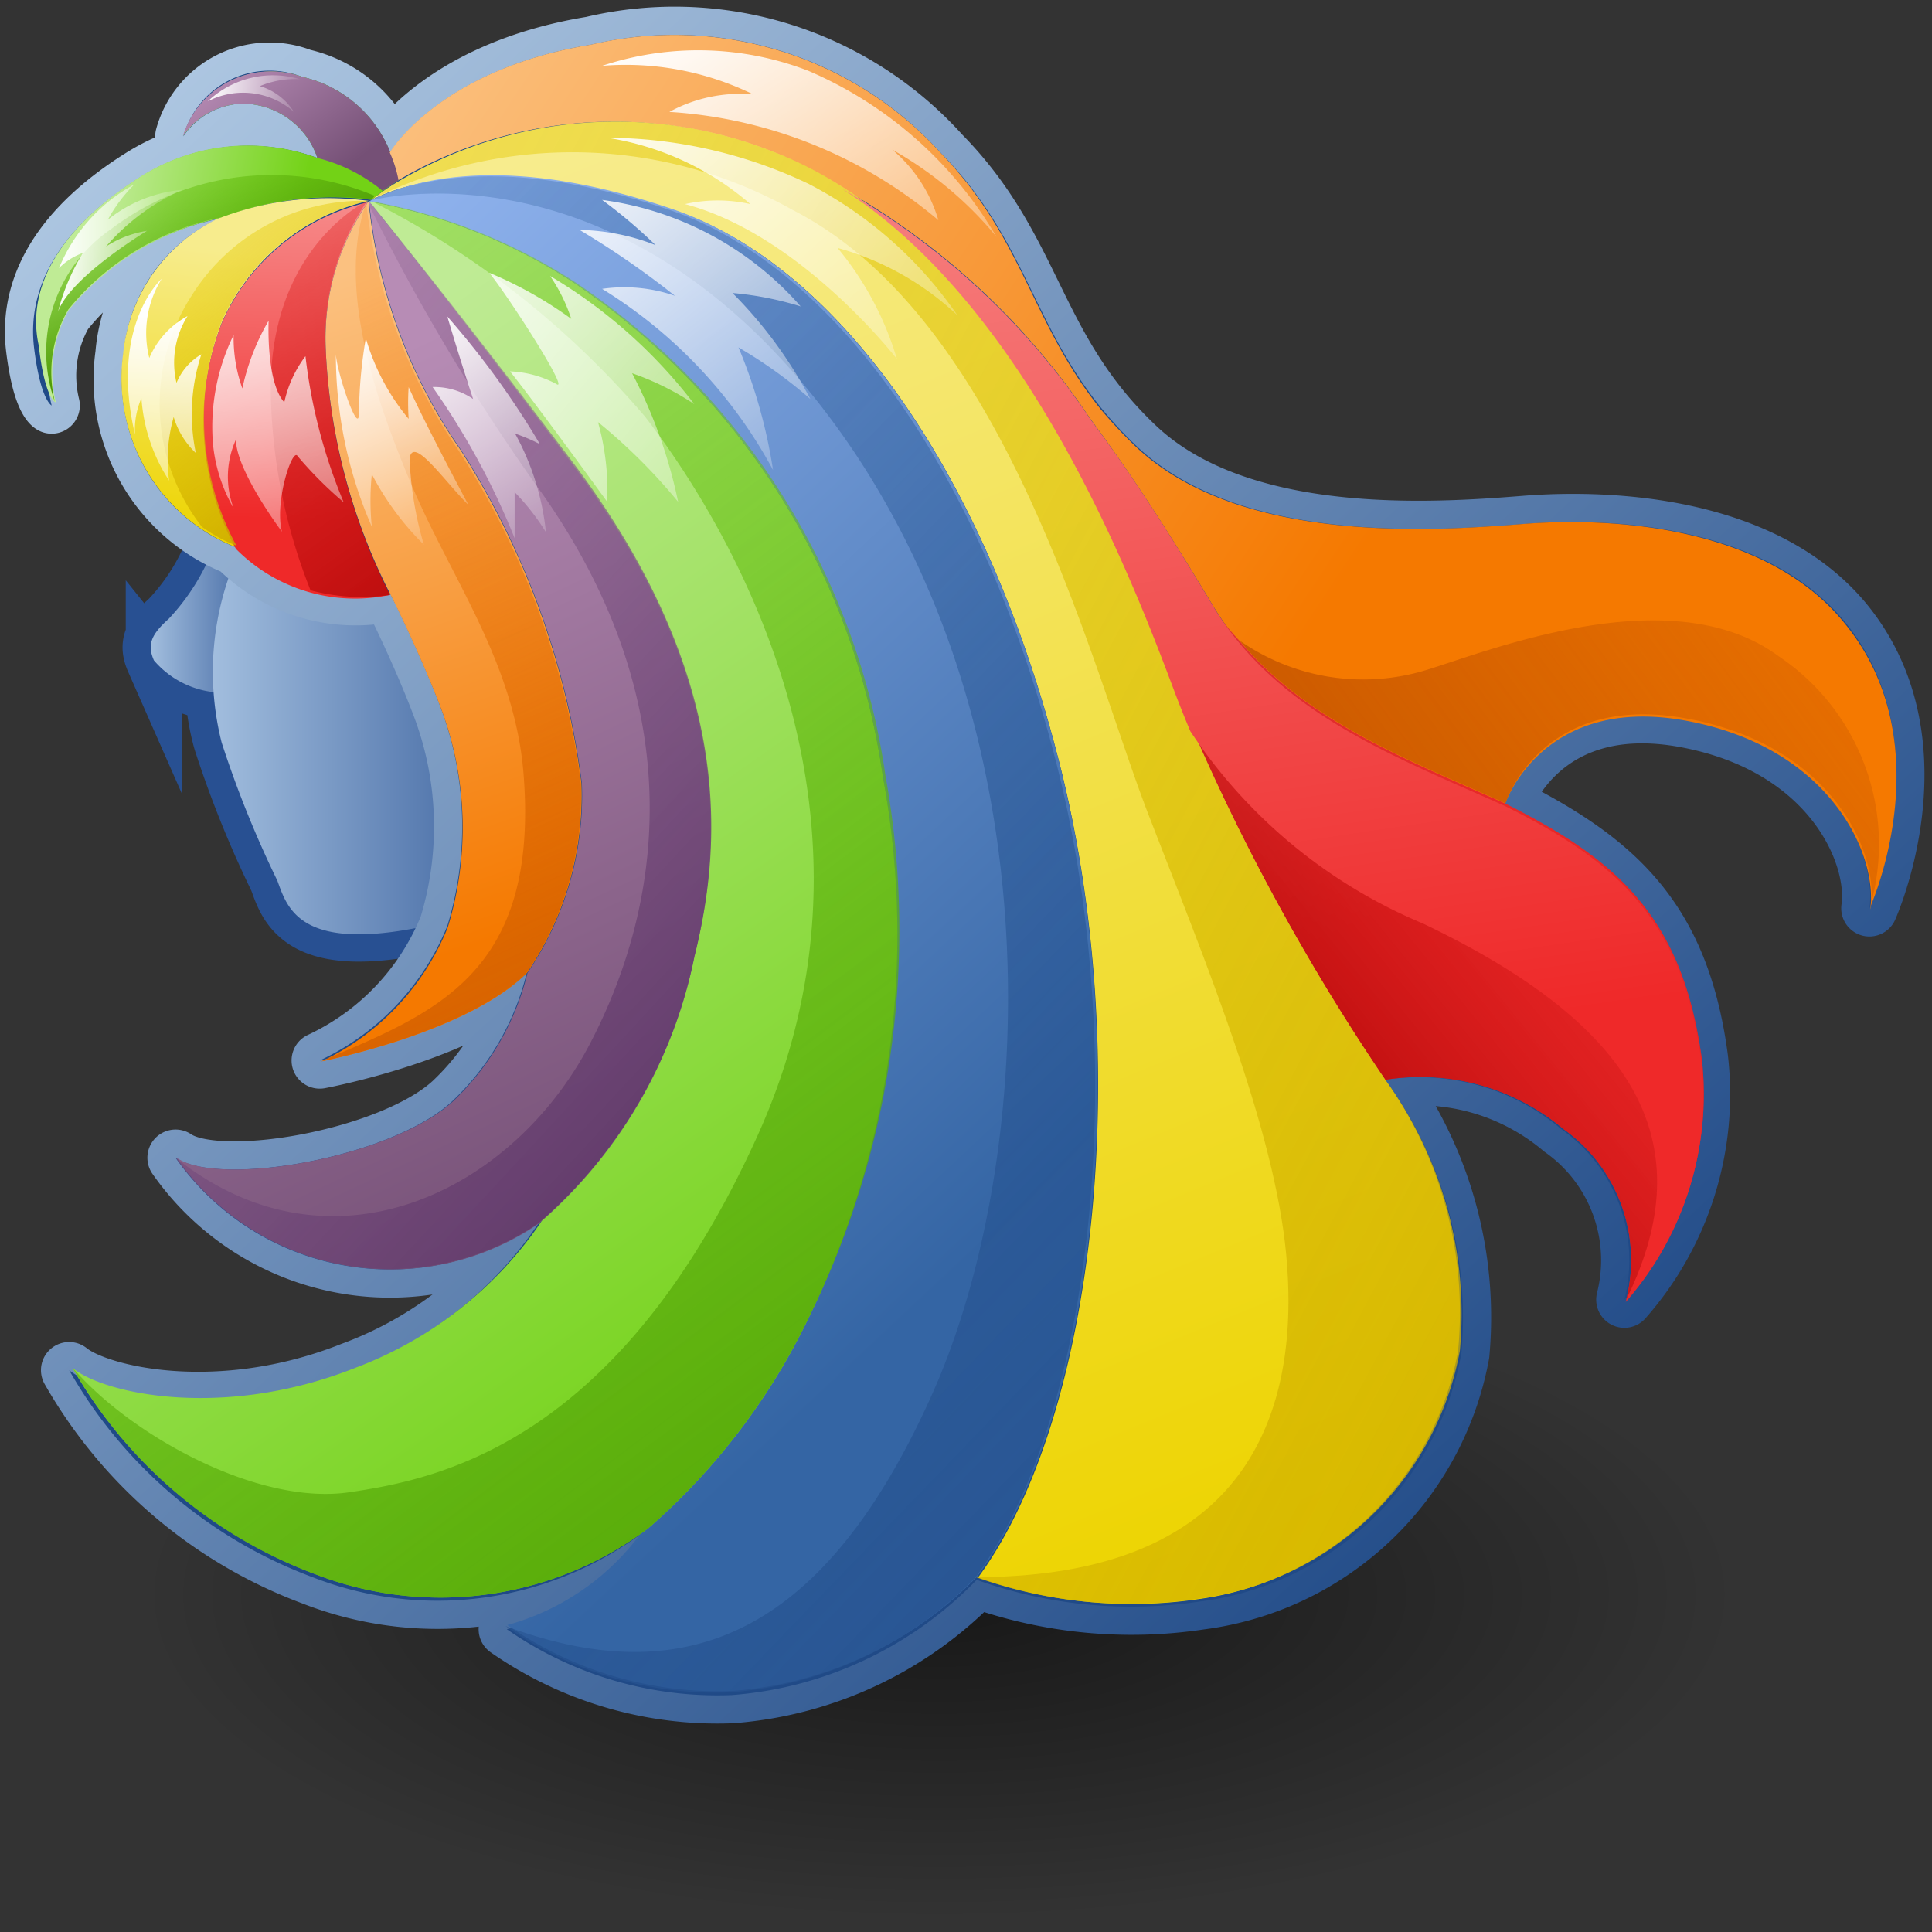 <?xml version="1.0" encoding="UTF-8" standalone="no"?>
<svg
   viewBox="0 0 48 48"
   version="1.1"
   id="svg9735"
   sodipodi:docname="7-HairShader.svg"
   inkscape:version="1.1 (c68e22c387, 2021-05-23)"
   xmlns:inkscape="http://www.inkscape.org/namespaces/inkscape"
   xmlns:sodipodi="http://sodipodi.sourceforge.net/DTD/sodipodi-0.dtd"
   xmlns:xlink="http://www.w3.org/1999/xlink"
   xmlns="http://www.w3.org/2000/svg"
   xmlns:svg="http://www.w3.org/2000/svg">
  <rect x="0" y="0" width="48" height="48" fill="#333333" stroke="none"/>
  <sodipodi:namedview
     id="namedview9737"
     pagecolor="#ffffff"
     bordercolor="#666666"
     borderopacity="1.0"
     inkscape:pageshadow="2"
     inkscape:pageopacity="0.0"
     inkscape:pagecheckerboard="0"
     showgrid="false"
     inkscape:snap-global="false"
     inkscape:zoom="15.6875"
     inkscape:cx="24"
     inkscape:cy="23.87251"
     inkscape:window-width="2880"
     inkscape:window-height="1557"
     inkscape:window-x="-8"
     inkscape:window-y="-8"
     inkscape:window-maximized="1"
     inkscape:current-layer="svg9735" />
  <defs
     id="defs9651">
    <linearGradient
       inkscape:collect="always"
       id="linearGradient10171">
      <stop
         style="stop-color:#b1cae4;stop-opacity:1"
         offset="0"
         id="stop10167" />
      <stop
         style="stop-color:#204a87;stop-opacity:1"
         offset="1"
         id="stop10169" />
    </linearGradient>
    <linearGradient
       inkscape:collect="always"
       id="linearGradient9818">
      <stop
         style="stop-color:#000000;stop-opacity:0.542"
         offset="0"
         id="stop9814" />
      <stop
         style="stop-color:#000000;stop-opacity:0;"
         offset="1"
         id="stop9816" />
    </linearGradient>
    <style
       id="style9550">.cls-1{fill:url(#radial-gradient);}.cls-2{fill:none;stroke:#285092;stroke-miterlimit:10;}.cls-2,.cls-5{stroke-width:1.4px;}.cls-3{fill:url(#linear-gradient);}.cls-4{fill:url(#linear-gradient-2);}.cls-5,.cls-6{fill:#204a87;}.cls-5{stroke:#204a87;stroke-linecap:round;stroke-linejoin:round;}.cls-7{fill:url(#linear-gradient-3);}.cls-8{fill:url(#linear-gradient-4);}.cls-9{fill:url(#linear-gradient-5);}.cls-10{fill:url(#linear-gradient-6);}.cls-11{fill:url(#linear-gradient-7);}.cls-12{fill:url(#linear-gradient-8);}.cls-13{fill:url(#linear-gradient-9);}.cls-14{fill:url(#linear-gradient-10);}.cls-15{fill:url(#linear-gradient-11);}.cls-16{fill:url(#linear-gradient-12);}.cls-17{fill:url(#linear-gradient-13);}.cls-18{fill:url(#linear-gradient-14);}.cls-19{fill:url(#linear-gradient-15);}.cls-20{fill:url(#linear-gradient-16);}.cls-21{fill:url(#linear-gradient-17);}.cls-22{fill:url(#linear-gradient-18);}.cls-23{fill:url(#linear-gradient-19);}.cls-24{fill:url(#linear-gradient-20);}.cls-25{fill:url(#linear-gradient-21);}.cls-26{fill:url(#linear-gradient-22);}.cls-27{fill:url(#linear-gradient-23);}.cls-28{fill:url(#linear-gradient-24);}.cls-29{fill:url(#linear-gradient-25);}.cls-30{fill:url(#linear-gradient-26);}.cls-31{fill:url(#linear-gradient-27);}.cls-32{fill:url(#linear-gradient-28);}.cls-33{fill:url(#linear-gradient-29);}.cls-34{fill:url(#linear-gradient-30);}.cls-35{fill:url(#linear-gradient-31);}.cls-36{fill:url(#linear-gradient-32);}.cls-37{fill:url(#linear-gradient-33);}.cls-38{fill:url(#linear-gradient-34);}.cls-39{fill:url(#linear-gradient-35);}.cls-40{fill:url(#linear-gradient-36);}</style>
    <radialGradient
       id="radial-gradient"
       cx="24.31"
       cy="0.18"
       r="14.58"
       gradientTransform="translate(-11.11 39.51) scale(1.42 0.57)"
       gradientUnits="userSpaceOnUse">
      <stop
         offset="0.24"
         stop-color="#2c2c2c"
         stop-opacity="0.5"
         id="stop9552" />
      <stop
         offset="0.73"
         stop-color="#2c2c2c"
         stop-opacity="0.1"
         id="stop9554" />
      <stop
         offset="0.95"
         stop-color="#2c2c2c"
         stop-opacity="0"
         id="stop9556" />
    </radialGradient>
    <linearGradient
       id="linear-gradient"
       x1="7.2"
       y1="17.66"
       x2="10.04"
       y2="17.66"
       gradientUnits="userSpaceOnUse">
      <stop
         offset="0"
         stop-color="#a2bede"
         id="stop9559" />
      <stop
         offset="1"
         stop-color="#285092"
         id="stop9561" />
    </linearGradient>
    <linearGradient
       id="linear-gradient-2"
       x1="8.54"
       y1="19.75"
       x2="16.33"
       y2="19.75"
       xlink:href="#linear-gradient"
       gradientTransform="matrix(1.144,0,0,1.145,-4.497,-5.235)" />
    <linearGradient
       id="linear-gradient-3"
       x1="6.14"
       y1="9.5"
       x2="10.29"
       y2="10.26"
       gradientUnits="userSpaceOnUse">
      <stop
         offset="0"
         stop-color="#bfeb95"
         id="stop9565" />
      <stop
         offset="1"
         stop-color="#73d216"
         id="stop9567" />
    </linearGradient>
    <linearGradient
       id="linear-gradient-4"
       x1="8.87"
       y1="5.93"
       x2="10.92"
       y2="8.63"
       gradientUnits="userSpaceOnUse">
      <stop
         offset="0"
         stop-color="#b78cb5"
         id="stop9570" />
      <stop
         offset="1"
         stop-color="#755076"
         id="stop9572" />
    </linearGradient>
    <linearGradient
       id="linear-gradient-5"
       x1="9.33"
       y1="10.05"
       x2="8.6"
       y2="16.33"
       gradientUnits="userSpaceOnUse">
      <stop
         offset="0"
         stop-color="#f7ec8d"
         id="stop9575" />
      <stop
         offset="1"
         stop-color="#edd400"
         id="stop9577" />
    </linearGradient>
    <linearGradient
       id="linear-gradient-6"
       x1="10.53"
       y1="8.47"
       x2="10.37"
       y2="15.84"
       gradientUnits="userSpaceOnUse">
      <stop
         offset="0"
         stop-color="#f79191"
         id="stop9580" />
      <stop
         offset="1"
         stop-color="#ef2929"
         id="stop9582" />
    </linearGradient>
    <linearGradient
       id="linear-gradient-7"
       x1="9.28"
       y1="11.25"
       x2="14.11"
       y2="25.14"
       gradientUnits="userSpaceOnUse">
      <stop
         offset="0"
         stop-color="#fbc180"
         id="stop9585" />
      <stop
         offset="1"
         stop-color="#f57900"
         id="stop9587" />
    </linearGradient>
    <linearGradient
       id="linear-gradient-8"
       x1="8.5"
       y1="14.05"
       x2="16.59"
       y2="31.37"
       xlink:href="#linear-gradient-4"
       gradientTransform="matrix(1.144,0,0,1.145,-4.497,-5.235)" />
    <linearGradient
       id="linear-gradient-9"
       x1="14.09"
       y1="3.79"
       x2="33.49"
       y2="16.58"
       xlink:href="#linear-gradient-7"
       gradientTransform="matrix(1.144,0,0,1.145,-4.497,-5.235)" />
    <linearGradient
       id="linear-gradient-10"
       x1="53.46"
       y1="9.59"
       x2="34.94"
       y2="23.42"
       gradientUnits="userSpaceOnUse">
      <stop
         offset="0"
         stop-color="#f57900"
         stop-opacity="0.2"
         id="stop9592" />
      <stop
         offset="1"
         stop-color="#ce5c00"
         id="stop9594" />
    </linearGradient>
    <linearGradient
       id="linear-gradient-11"
       x1="26.96"
       y1="7.55"
       x2="34.49"
       y2="24.15"
       xlink:href="#linear-gradient-6"
       gradientTransform="matrix(1.144,0,0,1.145,-4.497,-5.235)" />
    <linearGradient
       id="linear-gradient-12"
       x1="35.88"
       y1="16.52"
       x2="26.56"
       y2="24.1"
       gradientUnits="userSpaceOnUse">
      <stop
         offset="0"
         stop-color="#ef2929"
         stop-opacity="0.2"
         id="stop9598" />
      <stop
         offset="1"
         stop-color="#a40000"
         id="stop9600" />
    </linearGradient>
    <linearGradient
       id="linear-gradient-13"
       x1="18.32"
       y1="6.76"
       x2="31.25"
       y2="38.26"
       xlink:href="#linear-gradient-5"
       gradientTransform="matrix(1.144,0,0,1.145,-4.497,-5.235)" />
    <linearGradient
       id="linear-gradient-14"
       x1="6.97"
       y1="13.38"
       x2="24.65"
       y2="32.27"
       gradientUnits="userSpaceOnUse"
       gradientTransform="matrix(1.144,0,0,1.145,-4.497,-5.235)">
      <stop
         offset="0"
         stop-color="#91b4ef"
         id="stop9604" />
      <stop
         offset="1"
         stop-color="#3465a4"
         id="stop9606" />
    </linearGradient>
    <linearGradient
       id="linear-gradient-15"
       x1="6.67"
       y1="15.58"
       x2="20.81"
       y2="35.76"
       xlink:href="#linear-gradient-3"
       gradientTransform="matrix(1.144,0,0,1.145,-4.497,-5.235)" />
    <linearGradient
       id="linear-gradient-16"
       x1="8.65"
       y1="12.28"
       x2="16.28"
       y2="28.84"
       xlink:href="#linear-gradient-10"
       gradientTransform="matrix(1.144,0,0,1.145,-4.497,-5.235)" />
    <linearGradient
       id="linear-gradient-17"
       x1="-0.81"
       y1="9.54"
       x2="20.55"
       y2="29.33"
       gradientUnits="userSpaceOnUse">
      <stop
         offset="0"
         stop-color="#b78cb5"
         stop-opacity="0.2"
         id="stop9611" />
      <stop
         offset="1"
         stop-color="#5c3566"
         id="stop9613" />
    </linearGradient>
    <linearGradient
       id="linear-gradient-18"
       x1="11.94"
       y1="8.94"
       x2="11.97"
       y2="9"
       xlink:href="#linear-gradient-17"
       gradientTransform="matrix(1.144,0,0,1.145,-4.497,-5.235)" />
    <linearGradient
       id="linear-gradient-19"
       x1="2.38"
       y1="10.48"
       x2="31.48"
       y2="49.23"
       gradientUnits="userSpaceOnUse">
      <stop
         offset="0"
         stop-color="#73d216"
         stop-opacity="0.3"
         id="stop9617" />
      <stop
         offset="0.83"
         stop-color="#4e9a06"
         id="stop9619" />
    </linearGradient>
    <linearGradient
       id="linear-gradient-20"
       x1="3.99"
       y1="11.69"
       x2="38.04"
       y2="44.53"
       gradientUnits="userSpaceOnUse">
      <stop
         offset="0"
         stop-color="#3465a4"
         stop-opacity="0.2"
         id="stop9622" />
      <stop
         offset="1"
         stop-color="#204a87"
         id="stop9624" />
    </linearGradient>
    <linearGradient
       id="linear-gradient-21"
       x1="11.94"
       y1="8.92"
       x2="11.94"
       y2="8.93"
       xlink:href="#linear-gradient-20"
       gradientTransform="matrix(1.144,0,0,1.145,-4.497,-5.235)" />
    <linearGradient
       id="linear-gradient-22"
       x1="-2.17"
       y1="9.91"
       x2="56.86"
       y2="41.44"
       gradientUnits="userSpaceOnUse">
      <stop
         offset="0"
         stop-color="#edd400"
         stop-opacity="0.3"
         id="stop9628" />
      <stop
         offset="1"
         stop-color="#c4a000"
         id="stop9630" />
    </linearGradient>
    <linearGradient
       id="linear-gradient-23"
       x1="29.35"
       y1="3.35"
       x2="32.91"
       y2="27.31"
       xlink:href="#linear-gradient-6"
       gradientTransform="matrix(1.144,0,0,1.145,-4.497,-5.235)" />
    <linearGradient
       id="linear-gradient-24"
       x1="8.01"
       y1="8.55"
       x2="15.26"
       y2="18.71"
       xlink:href="#linear-gradient-12"
       gradientTransform="matrix(1.144,0,0,1.145,-4.497,-5.235)" />
    <linearGradient
       id="linear-gradient-25"
       x1="7.57"
       y1="9.26"
       x2="12.65"
       y2="15.69"
       xlink:href="#linear-gradient-22"
       gradientTransform="matrix(1.144,0,0,1.145,-4.497,-5.235)" />
    <linearGradient
       id="linear-gradient-26"
       x1="6.91"
       y1="7.9"
       x2="8.93"
       y2="11.8"
       xlink:href="#linear-gradient-19"
       gradientTransform="matrix(1.144,0,0,1.145,-4.497,-5.235)" />
    <linearGradient
       id="linear-gradient-27"
       x1="19.09"
       y1="4.48"
       x2="24.56"
       y2="13.21"
       gradientUnits="userSpaceOnUse">
      <stop
         offset="0"
         stop-color="#fff"
         id="stop9637" />
      <stop
         offset="1"
         stop-color="#fff"
         stop-opacity="0.1"
         id="stop9639" />
    </linearGradient>
    <linearGradient
       id="linear-gradient-28"
       x1="17.53"
       y1="5.71"
       x2="25"
       y2="13.88"
       xlink:href="#linear-gradient-27"
       gradientTransform="matrix(1.144,0,0,1.145,-4.497,-5.235)" />
    <linearGradient
       id="linear-gradient-29"
       x1="16.4"
       y1="7.4"
       x2="22.54"
       y2="15.57"
       xlink:href="#linear-gradient-27"
       gradientTransform="matrix(1.144,0,0,1.145,-4.497,-5.235)" />
    <linearGradient
       id="linear-gradient-30"
       x1="12.51"
       y1="9.69"
       x2="21.73"
       y2="17.23"
       xlink:href="#linear-gradient-27"
       gradientTransform="matrix(1.144,0,0,1.145,-4.497,-5.235)" />
    <linearGradient
       id="linear-gradient-31"
       x1="12.73"
       y1="11.57"
       x2="16.37"
       y2="16.51"
       xlink:href="#linear-gradient-27"
       gradientTransform="matrix(1.144,0,0,1.145,-4.497,-5.235)" />
    <linearGradient
       id="linear-gradient-32"
       x1="11.3"
       y1="11.79"
       x2="13.5"
       y2="16.8"
       xlink:href="#linear-gradient-27"
       gradientTransform="matrix(1.144,0,0,1.145,-4.497,-5.235)" />
    <linearGradient
       id="linear-gradient-33"
       x1="8.83"
       y1="9.99"
       x2="10.83"
       y2="18.62"
       xlink:href="#linear-gradient-27"
       gradientTransform="matrix(1.144,0,0,1.145,-4.497,-5.235)" />
    <linearGradient
       id="linear-gradient-34"
       x1="7.55"
       y1="11.35"
       x2="7.2"
       y2="17.48"
       xlink:href="#linear-gradient-27"
       gradientTransform="matrix(1.144,0,0,1.145,-4.497,-5.235)" />
    <linearGradient
       id="linear-gradient-35"
       x1="5.19"
       y1="9.95"
       x2="7.89"
       y2="9.95"
       xlink:href="#linear-gradient-27"
       gradientTransform="matrix(1.144,0,0,1.145,-4.497,-5.235)" />
    <linearGradient
       id="linear-gradient-36"
       x1="8.42"
       y1="6.61"
       x2="10.44"
       y2="6.61"
       xlink:href="#linear-gradient-27"
       gradientTransform="matrix(1.144,0,0,1.145,-4.497,-5.235)" />
    <radialGradient
       inkscape:collect="always"
       xlink:href="#linearGradient9818"
       id="radialGradient9820"
       cx="23.34"
       cy="39.61"
       fx="23.34"
       fy="39.61"
       r="19.86"
       gradientTransform="matrix(1,0,0,0.407,0,23.495)"
       gradientUnits="userSpaceOnUse" />
    <linearGradient
       inkscape:collect="always"
       xlink:href="#linear-gradient"
       id="linearGradient9996"
       gradientUnits="userSpaceOnUse"
       x1="7.2"
       y1="17.66"
       x2="10.04"
       y2="17.66"
       gradientTransform="matrix(1.144,0,0,1.145,-4.497,-5.235)" />
    <linearGradient
       inkscape:collect="always"
       xlink:href="#linear-gradient-3"
       id="linearGradient9998"
       gradientUnits="userSpaceOnUse"
       x1="6.14"
       y1="9.5"
       x2="10.29"
       y2="10.26"
       gradientTransform="matrix(1.144,0,0,1.145,-4.497,-5.235)" />
    <linearGradient
       inkscape:collect="always"
       xlink:href="#linear-gradient-4"
       id="linearGradient10000"
       gradientUnits="userSpaceOnUse"
       x1="8.87"
       y1="5.93"
       x2="10.92"
       y2="8.63"
       gradientTransform="matrix(1.144,0,0,1.145,-4.497,-5.235)" />
    <linearGradient
       inkscape:collect="always"
       xlink:href="#linear-gradient-5"
       id="linearGradient10002"
       gradientUnits="userSpaceOnUse"
       x1="9.33"
       y1="10.05"
       x2="8.6"
       y2="16.33"
       gradientTransform="matrix(1.144,0,0,1.145,-4.497,-5.235)" />
    <linearGradient
       inkscape:collect="always"
       xlink:href="#linear-gradient-6"
       id="linearGradient10004"
       gradientUnits="userSpaceOnUse"
       x1="10.53"
       y1="8.47"
       x2="10.37"
       y2="15.84"
       gradientTransform="matrix(1.144,0,0,1.145,-4.497,-5.235)" />
    <linearGradient
       inkscape:collect="always"
       xlink:href="#linear-gradient-7"
       id="linearGradient10006"
       gradientUnits="userSpaceOnUse"
       x1="9.28"
       y1="11.25"
       x2="14.11"
       y2="25.14"
       gradientTransform="matrix(1.144,0,0,1.145,-4.497,-5.235)" />
    <linearGradient
       inkscape:collect="always"
       xlink:href="#linear-gradient-10"
       id="linearGradient10008"
       gradientUnits="userSpaceOnUse"
       x1="53.46"
       y1="9.59"
       x2="34.94"
       y2="23.42"
       gradientTransform="matrix(1.144,0,0,1.145,-4.497,-5.235)" />
    <linearGradient
       inkscape:collect="always"
       xlink:href="#linear-gradient-12"
       id="linearGradient10010"
       gradientUnits="userSpaceOnUse"
       x1="35.88"
       y1="16.52"
       x2="26.56"
       y2="24.1"
       gradientTransform="matrix(1.144,0,0,1.145,-4.497,-5.235)" />
    <linearGradient
       inkscape:collect="always"
       xlink:href="#linear-gradient-17"
       id="linearGradient10012"
       gradientUnits="userSpaceOnUse"
       x1="-0.81"
       y1="9.54"
       x2="20.55"
       y2="29.33"
       gradientTransform="matrix(1.144,0,0,1.145,-4.497,-5.235)" />
    <linearGradient
       inkscape:collect="always"
       xlink:href="#linear-gradient-19"
       id="linearGradient10014"
       gradientUnits="userSpaceOnUse"
       x1="2.38"
       y1="10.48"
       x2="31.48"
       y2="49.23"
       gradientTransform="matrix(1.144,0,0,1.145,-4.497,-5.235)" />
    <linearGradient
       inkscape:collect="always"
       xlink:href="#linear-gradient-20"
       id="linearGradient10016"
       gradientUnits="userSpaceOnUse"
       x1="3.99"
       y1="11.69"
       x2="38.04"
       y2="44.53"
       gradientTransform="matrix(1.144,0,0,1.145,-4.497,-5.235)" />
    <linearGradient
       inkscape:collect="always"
       xlink:href="#linear-gradient-22"
       id="linearGradient10018"
       gradientUnits="userSpaceOnUse"
       x1="-2.17"
       y1="9.91"
       x2="56.86"
       y2="41.44"
       gradientTransform="matrix(1.144,0,0,1.145,-4.497,-5.235)" />
    <linearGradient
       inkscape:collect="always"
       xlink:href="#linear-gradient-27"
       id="linearGradient10020"
       gradientUnits="userSpaceOnUse"
       x1="19.09"
       y1="4.48"
       x2="24.56"
       y2="13.21"
       gradientTransform="matrix(1.144,0,0,1.145,-4.497,-5.235)" />
    <linearGradient
       inkscape:collect="always"
       xlink:href="#linearGradient10171"
       id="linearGradient10173"
       x1="2.866"
       y1="1.287"
       x2="37.304"
       y2="38.577"
       gradientUnits="userSpaceOnUse" />
  </defs>
  <g
     id="shadow"
     style="fill:url(#radialGradient9820);fill-opacity:1">
    <ellipse
       class="cls-1"
       cx="23.34"
       cy="39.61"
       rx="19.86"
       ry="8.08"
       id="ellipse9653"
       style="fill:url(#radialGradient9820);fill-opacity:1" />
  </g>
  <path
     class="cls-2"
     d="m 7.532,11.701 a 1.499,1.5 0 0 0 -2.072,0.687 c 0.069,0.137 0.137,0.275 0.195,0.424 H 5.552 a 5.402,5.405 0 0 1 -1.362,2.565 c -0.435,0.389 -0.538,0.641 -0.366,1.031 a 2.06,2.061 0 0 0 1.476,0.767 5.722,5.725 0 0 0 0.206,1.248 26.323,26.337 0 0 0 1.385,3.435 c 0.252,0.687 0.561,1.878 4.017,1.053 3.456,-0.824 3.262,-2.702 3.285,-4.58 0.023,-1.878 -5.253,-5.943 -6.661,-6.63 z"
     id="path9656" />
  <path
     class="cls-3"
     d="m 5.552,12.754 a 5.402,5.405 0 0 1 -1.362,2.622 c -0.435,0.389 -0.538,0.641 -0.366,1.031 a 2.289,2.29 0 0 0 2.072,0.779 c 0.95,-0.126 1.144,-3.584 1.144,-3.584"
     id="path9658"
     style="fill:url(#linearGradient9996);stroke-width:1" />
  <path
     class="cls-4"
     d="M 5.461,12.388 A 2.426,2.428 0 0 1 5.655,14.426 7.176,7.18 0 0 0 5.506,18.445 26.323,26.337 0 0 0 6.891,21.88 c 0.252,0.687 0.561,1.878 4.017,1.053 3.456,-0.824 3.262,-2.702 3.285,-4.58 0.023,-1.878 -5.253,-5.966 -6.661,-6.653 a 1.499,1.5 0 0 0 -2.072,0.687 z"
     id="path9660"
     style="fill:url(#linear-gradient-2);stroke-width:1" />
  <path
     class="cls-5"
     d="m 5.426,5.437 a 4.063,4.065 0 0 0 -2.358,3.367 4.475,4.477 0 0 0 2.804,4.798 4.166,4.168 0 0 0 3.823,1.145 c 0,0 0.687,1.351 1.213,2.725 a 8.435,8.439 0 0 1 0.206,5.531 6.283,6.287 0 0 1 -3.17,3.344 c 0,0 3.582,-0.664 5.139,-2.164 a 6.501,6.504 0 0 1 -1.854,3.183 c -1.511,1.397 -5.78,2.141 -6.867,1.397 a 6.501,6.504 0 0 0 9.019,1.626 9.579,9.584 0 0 1 -4.647,3.653 c -3.285,1.305 -6.272,0.607 -7.016,0 a 11.628,11.634 0 0 0 6.043,5.141 8.538,8.542 0 0 0 8.263,-1.145 6.1,6.103 0 0 1 -3.433,2.439 9.156,9.161 0 0 0 5.585,1.637 9.454,9.458 0 0 0 6.089,-2.863 11.445,11.451 0 0 0 5.551,0.538 7.577,7.58 0 0 0 6.489,-6.149 9.98,9.985 0 0 0 -1.888,-6.813 5.482,5.485 0 0 1 4.372,1.225 3.983,3.985 0 0 1 1.568,4.237 7.714,7.718 0 0 0 1.877,-5.989 c -0.469,-3.55 -2.14,-4.958 -4.876,-6.332 0,0 0.904,-2.76 4.509,-2.096 3.605,0.664 4.773,3.344 4.578,4.695 0,0 1.82,-4.042 -0.549,-7.042 -1.934,-2.439 -5.722,-2.691 -8.011,-2.508 -2.289,0.183 -7.073,0.504 -9.648,-1.935 C 25.661,8.643 25.752,6.216 23.395,3.822 A 8.927,8.932 0 0 0 14.697,1.108 C 10.908,1.727 9.695,3.788 9.695,3.788 A 3.067,3.069 0 0 0 7.509,1.91 2.22,2.221 0 0 0 4.556,3.387 1.843,1.844 0 0 1 6.033,2.574 1.98,1.981 0 0 1 7.887,3.925 5.013,5.015 0 0 0 3.515,4.383 C 1.226,5.815 0.688,7.361 0.848,8.655 1.008,9.949 1.283,10.075 1.283,10.075 A 3.124,3.126 0 0 1 1.604,7.784 6.604,6.607 0 0 1 5.426,5.437 Z"
     id="path9662"
     style="fill-opacity:1;fill:none;stroke:url(#linearGradient10173)" />
  <path
     class="cls-6"
     d="m 5.426,5.437 a 4.063,4.065 0 0 0 -2.358,3.367 4.475,4.477 0 0 0 2.804,4.798 4.166,4.168 0 0 0 3.823,1.145 c 0,0 0.687,1.351 1.213,2.725 a 8.435,8.439 0 0 1 0.206,5.531 6.283,6.287 0 0 1 -3.17,3.344 c 0,0 3.582,-0.664 5.139,-2.164 a 6.501,6.504 0 0 1 -1.854,3.183 c -1.511,1.397 -5.78,2.141 -6.867,1.397 a 6.501,6.504 0 0 0 9.019,1.626 9.579,9.584 0 0 1 -4.647,3.653 c -3.285,1.305 -6.272,0.607 -7.016,0 a 11.628,11.634 0 0 0 6.043,5.141 8.538,8.542 0 0 0 8.263,-1.145 6.1,6.103 0 0 1 -3.433,2.439 9.156,9.161 0 0 0 5.585,1.637 9.454,9.458 0 0 0 6.089,-2.863 11.445,11.451 0 0 0 5.551,0.538 7.577,7.58 0 0 0 6.489,-6.149 9.98,9.985 0 0 0 -1.888,-6.813 5.482,5.485 0 0 1 4.372,1.225 3.983,3.985 0 0 1 1.568,4.237 7.714,7.718 0 0 0 1.877,-5.989 c -0.469,-3.55 -2.14,-4.958 -4.876,-6.332 0,0 0.904,-2.76 4.509,-2.096 3.605,0.664 4.773,3.344 4.578,4.695 0,0 1.82,-4.042 -0.549,-7.042 -1.934,-2.439 -5.722,-2.691 -8.011,-2.508 -2.289,0.183 -7.073,0.504 -9.648,-1.935 C 25.661,8.643 25.752,6.216 23.395,3.822 A 8.927,8.932 0 0 0 14.697,1.108 C 10.908,1.727 9.695,3.788 9.695,3.788 A 3.067,3.069 0 0 0 7.509,1.91 2.22,2.221 0 0 0 4.556,3.387 1.843,1.844 0 0 1 6.033,2.574 1.98,1.981 0 0 1 7.887,3.925 5.013,5.015 0 0 0 3.515,4.383 C 1.226,5.815 0.688,7.361 0.848,8.655 1.008,9.949 1.283,10.075 1.283,10.075 A 3.124,3.126 0 0 1 1.604,7.784 6.604,6.607 0 0 1 5.426,5.437 Z"
     id="path9664"
     style="stroke-width:1" />
  <path
     class="cls-7"
     d="m 9.237,4.967 v 0 A 7.611,7.615 0 0 0 5.506,5.414 v 0 A 6.672,6.676 0 0 0 1.707,7.704 3.147,3.149 0 0 0 1.386,9.994 c -0.069,0 -0.298,-0.286 -0.423,-1.408 C 0.688,7.361 1.226,5.815 3.515,4.372 A 4.99,4.993 0 0 1 7.887,3.925 1.969,1.97 0 0 0 6.033,2.574 1.82,1.821 0 0 0 4.556,3.376 2.289,2.29 0 0 1 7.509,1.91 3.09,3.092 0 0 1 9.695,3.788 3.033,3.034 0 0 1 9.913,4.475 5.047,5.05 0 0 0 9.237,4.967 Z"
     id="path9666"
     style="fill:url(#linearGradient9998);stroke-width:1" />
  <path
     class="cls-8"
     d="M 9.913,4.475 9.501,4.738 v 0 A 4.097,4.099 0 0 0 7.887,3.925 1.969,1.97 0 0 0 6.033,2.574 1.854,1.855 0 0 0 4.545,3.376 2.289,2.29 0 0 1 7.509,1.91 3.09,3.092 0 0 1 9.695,3.777 3.205,3.206 0 0 1 9.913,4.475 Z"
     id="path9668"
     style="fill:url(#linearGradient10000);stroke-width:1" />
  <path
     class="cls-9"
     d="M 9.157,4.99 A 5.253,5.256 0 0 0 5.518,8.002 6.695,6.699 0 0 0 5.873,13.601 4.509,4.512 0 0 1 3.057,8.803 4.177,4.18 0 0 1 5.403,5.437 v 0 A 7.611,7.615 0 0 1 9.157,4.99 Z"
     id="path9670"
     style="fill:url(#linearGradient10002);stroke-width:1" />
  <path
     class="cls-10"
     d="M 9.157,5.002 A 5.951,5.954 0 0 0 8.093,8.689 14.753,14.76 0 0 0 9.684,14.781 4.166,4.168 0 0 1 5.861,13.636 6.695,6.699 0 0 1 5.506,8.036 5.253,5.256 0 0 1 9.146,5.025 Z"
     id="path9672"
     style="fill:url(#linearGradient10004);stroke-width:1" />
  <path
     class="cls-11"
     d="m 9.157,5.002 a 13.104,13.111 0 0 0 2.289,6.183 20.017,20.028 0 0 1 2.999,8.279 7.817,7.821 0 0 1 -1.351,4.706 C 11.675,25.59 8.39,26.289 7.99,26.369 A 6.283,6.287 0 0 0 11.126,23.037 8.435,8.439 0 0 0 10.92,17.506 C 10.393,16.143 9.707,14.781 9.707,14.781 A 14.753,14.76 0 0 1 8.093,8.689 5.951,5.954 0 0 1 9.157,5.002 Z"
     id="path9674"
     style="fill:url(#linearGradient10006);stroke-width:1" />
  <path
     class="cls-12"
     d="m 9.169,5.002 c 0.16,0.206 2.094,2.588 5.047,6.493 3.983,5.256 3.765,9.401 3.056,12.287 A 11.823,11.829 0 0 1 13.403,30.388 6.501,6.504 0 0 1 4.385,28.762 c 1.064,0.744 5.333,0 6.867,-1.397 a 6.512,6.516 0 0 0 1.854,-3.195 7.817,7.821 0 0 0 1.351,-4.706 20.017,20.028 0 0 0 -2.999,-8.279 13.104,13.111 0 0 1 -2.289,-6.183 z"
     id="path9676"
     style="fill:url(#linear-gradient-8);stroke-width:1" />
  <path
     class="cls-13"
     d="m 45.861,15.525 c -1.923,-2.428 -5.722,-2.691 -8.011,-2.508 -2.289,0.183 -7.084,0.504 -9.648,-1.935 A 12.086,12.092 0 0 1 27.355,10.178 C 25.627,8.036 25.443,5.952 23.383,3.811 A 8.95,8.955 0 0 0 14.685,1.108 C 10.897,1.727 9.684,3.788 9.684,3.788 a 3.033,3.034 0 0 1 0.217,0.687 10.575,10.581 0 0 1 9.236,-0.71 9.591,9.596 0 0 1 1.774,0.905 v 0 a 18.049,18.058 0 0 1 6.169,5.725 c 1.316,1.775 2.369,3.515 3.067,4.672 a 8.32,8.325 0 0 0 0.629,0.893 c 1.671,2.004 4.2,2.966 6.604,4.042 0,0 0.904,-2.76 4.509,-2.096 3.605,0.664 4.761,3.344 4.578,4.683 v 0 a 0.195,0.195 0 0 1 0,-0.057 c 0.275,-0.641 1.614,-4.26 -0.607,-7.008 z"
     id="path9678"
     style="fill:url(#linear-gradient-9);stroke-width:1" />
  <path
     class="cls-14"
     d="m 44.19,16.304 a 5.619,5.622 0 0 1 2.289,6.172 0.195,0.195 0 0 0 0,0.057 v 0 c 0.206,-1.34 -0.95,-4.019 -4.578,-4.683 -3.628,-0.664 -4.498,2.107 -4.498,2.107 -2.403,-1.076 -4.933,-2.038 -6.604,-4.042 a 5.356,5.359 0 0 0 4.67,0.721 c 1.568,-0.481 6.077,-2.29 8.721,-0.332 z"
     id="path9680"
     style="fill:url(#linearGradient10008);stroke-width:1" />
  <path
     class="cls-15"
     d="m 30.8,15.926 c 1.671,2.004 4.2,2.966 6.604,4.042 2.735,1.374 4.395,2.783 4.876,6.332 a 7.714,7.718 0 0 1 -1.877,5.989 3.994,3.996 0 0 0 -1.557,-4.237 5.516,5.519 0 0 0 -4.429,-1.225 53.356,53.384 0 0 1 -5.242,-9.539 C 28.156,14.575 25.558,7.681 20.877,4.693 v 0 a 18.049,18.058 0 0 1 6.169,5.725 c 1.316,1.775 2.369,3.515 3.067,4.672 a 8.32,8.325 0 0 0 0.687,0.836 z"
     id="path9682"
     style="fill:url(#linear-gradient-11);stroke-width:1" />
  <path
     class="cls-16"
     d="m 30.8,15.926 c 1.671,2.004 4.2,2.966 6.604,4.042 2.735,1.374 4.395,2.783 4.876,6.332 a 7.714,7.718 0 0 1 -1.877,5.989 3.994,3.996 0 0 0 -1.557,-4.237 5.516,5.519 0 0 0 -4.429,-1.225 53.356,53.384 0 0 1 -5.242,-9.539 C 28.156,14.575 25.558,7.681 20.877,4.693 v 0 a 18.049,18.058 0 0 1 6.169,5.725 c 1.316,1.775 2.369,3.515 3.067,4.672 a 8.32,8.325 0 0 0 0.687,0.836 z"
     id="path9684"
     style="fill:url(#linearGradient10010);stroke-width:1" />
  <path
     class="cls-17"
     d="M 16.665,5.196 C 12.671,3.925 10.29,4.418 9.237,4.967 A 5.047,5.05 0 0 1 9.958,4.475 10.575,10.581 0 0 1 19.194,3.765 9.591,9.596 0 0 1 20.968,4.67 c 4.681,3.012 7.279,9.905 8.298,12.596 a 53.356,53.384 0 0 0 5.15,9.561 9.911,9.916 0 0 1 1.808,6.745 7.588,7.592 0 0 1 -6.386,6.149 11.445,11.451 0 0 1 -5.539,-0.527 C 27.252,35.186 28.179,26.289 26.325,18.972 24.471,11.655 20.74,6.513 16.665,5.196 Z"
     id="path9686"
     style="fill:url(#linear-gradient-13);stroke-width:1" />
  <path
     class="cls-18"
     d="m 9.237,4.967 c 1.144,-0.55 3.433,-1.145 7.474,0.229 4.04,1.374 7.748,6.447 9.602,13.741 1.854,7.294 0.927,16.214 -2.026,20.222 A 9.511,9.516 0 0 1 18.187,42.011 9.156,9.161 0 0 1 12.602,40.374 6.146,6.149 0 0 0 16.036,37.935 16.263,16.272 0 0 0 20.064,32.736 21.631,21.642 0 0 0 21.93,19.27 17.797,17.806 0 0 0 14.25,7.017 13.734,13.741 0 0 0 9.169,5.002 v 0 z"
     id="path9688"
     style="fill:url(#linear-gradient-14);stroke-width:1" />
  <path
     class="cls-19"
     d="m 9.169,5.002 a 13.734,13.741 0 0 1 5.082,2.015 17.797,17.806 0 0 1 7.68,12.252 21.631,21.642 0 0 1 -1.854,13.501 16.263,16.272 0 0 1 -3.971,5.199 8.607,8.611 0 0 1 -8.263,1.145 11.64,11.646 0 0 1 -6.043,-5.13 c 0.755,0.641 3.743,1.305 7.027,0 a 9.728,9.733 0 0 0 4.635,-3.653 11.823,11.829 0 0 0 3.788,-6.55 C 17.958,20.896 18.176,16.75 14.193,11.494 11.263,7.59 9.329,5.208 9.169,5.002 Z"
     id="path9690"
     style="fill:url(#linear-gradient-15);stroke-width:1" />
  <path
     class="cls-20"
     d="m 14.433,19.464 a 7.863,7.867 0 0 1 -1.351,4.706 c -1.419,1.42 -4.704,2.118 -5.104,2.199 l 0.263,-0.115 C 10.943,25.11 13.358,24.056 13.014,19.315 12.82,16.521 11.24,14.426 10.244,12.09 9.249,9.754 8.39,7.086 9.1,5.025 a 13.356,13.363 0 0 0 2.289,6.161 20.017,20.028 0 0 1 3.044,8.279 z"
     id="path9692"
     style="fill:url(#linear-gradient-16);stroke-width:1" />
  <path
     class="cls-21"
     d="M 17.249,23.781 A 11.823,11.829 0 0 1 13.38,30.388 6.524,6.527 0 0 1 4.362,28.762 c 3.846,3.069 8.366,0.87 10.3,-2.84 1.934,-3.71 2.369,-8.542 -1.144,-13.592 A 50.93,50.956 0 0 1 9.157,5.07 v 0 h 0.08 c 0.355,0.447 2.232,2.76 5.001,6.424 3.949,5.256 3.743,9.39 3.01,12.287 z"
     id="path9694"
     style="fill:url(#linearGradient10012);stroke-width:1" />
  <path
     class="cls-22"
     d="m 9.237,5.07 h -0.057 v 0 0 z"
     id="path9696"
     style="fill:url(#linear-gradient-18);stroke-width:1" />
  <path
     class="cls-23"
     d="m 20.076,32.77 a 16.389,16.398 0 0 1 -3.971,5.199 8.607,8.611 0 0 1 -8.263,1.145 11.571,11.577 0 0 1 -6.043,-5.141 c 1.396,1.649 4.578,3.435 6.867,3.103 C 10.954,36.744 15.372,35.828 18.817,28.224 22.262,20.621 18.576,13.67 16.024,10.349 A 22.054,22.066 0 0 0 9.237,5.002 v 0 a 13.814,13.821 0 0 1 5.082,2.027 17.797,17.806 0 0 1 7.68,12.241 21.654,21.665 0 0 1 -1.923,13.501 z"
     id="path9698"
     style="fill:url(#linearGradient10014);stroke-width:1" />
  <path
     class="cls-24"
     d="m 24.242,39.183 a 9.499,9.504 0 0 1 -6.1,2.863 9.087,9.092 0 0 1 -5.585,-1.649 c 4.67,1.741 8.011,0 10.587,-5.725 C 25.718,28.946 26.29,18.376 20.923,10.796 15.555,3.215 9.169,4.99 9.169,4.99 v 0 0 c 1.144,-0.538 3.433,-1.145 7.474,0.229 4.04,1.374 7.748,6.458 9.602,13.741 1.854,7.283 0.95,16.214 -2.003,20.222 z"
     id="path9700"
     style="fill:url(#linearGradient10016);stroke-width:1" />
  <path
     class="cls-25"
     d="M 9.169,4.967 Z"
     id="path9702"
     style="fill:url(#linear-gradient-21);stroke-width:1" />
  <path
     class="cls-26"
     d="m 36.27,33.56 a 7.588,7.592 0 0 1 -6.501,6.161 11.445,11.451 0 0 1 -5.528,-0.538 c 7.359,0 8.011,-4.855 7.714,-8.016 C 31.658,28.007 29.93,23.85 28.522,20.209 27.114,16.567 25.008,7.933 19.698,5.219 A 11.182,11.188 0 0 0 9.398,4.876 h -0.092 l -0.069,0.08 A 7.05,7.054 0 0 1 9.958,4.475 10.575,10.581 0 0 1 19.194,3.765 8.939,8.943 0 0 1 20.968,4.67 c 4.681,3 7.279,9.905 8.298,12.596 a 53.356,53.384 0 0 0 5.15,9.561 9.866,9.871 0 0 1 1.854,6.733 z"
     id="path9704"
     style="fill:url(#linearGradient10018);stroke-width:1" />
  <path
     class="cls-27"
     d="m 40.413,32.266 c 1.957,-3.996 0.069,-6.871 -5.059,-9.321 A 12.876,12.882 0 0 1 29.575,18.17 C 29.449,17.873 29.335,17.586 29.22,17.289 28.202,14.575 25.604,7.67 20.923,4.693 v 0 a 18.197,18.207 0 0 1 6.169,5.725 c 1.316,1.763 2.369,3.515 3.067,4.672 a 7.176,7.18 0 0 0 0.629,0.882 c 1.671,2.015 4.2,2.977 6.604,4.054 2.735,1.363 4.395,2.771 4.876,6.321 a 7.725,7.729 0 0 1 -1.877,6 z"
     id="path9706"
     style="fill:url(#linear-gradient-23);stroke-width:1" />
  <path
     class="cls-28"
     d="M 9.695,14.781 A 4.944,4.947 0 0 1 7.715,14.666 13.883,13.89 0 0 1 6.731,9.903 C 6.628,6.467 8.722,5.196 9.123,4.99 v 0 a 6.031,6.035 0 0 0 -1.03,3.699 14.787,14.795 0 0 0 1.602,6.092 z"
     id="path9708"
     style="fill:url(#linear-gradient-24);stroke-width:1" />
  <path
     class="cls-29"
     d="m 9.157,4.99 v 0 A 5.013,5.015 0 0 0 4.751,7.361 4.956,4.958 0 0 0 5.014,13.086 3.765,3.767 0 0 0 5.873,13.556 6.695,6.699 0 0 1 5.518,7.956 5.253,5.256 0 0 1 9.157,4.99 Z"
     id="path9710"
     style="fill:url(#linear-gradient-25);stroke-width:1" />
  <path
     class="cls-30"
     d="m 9.306,4.864 -0.069,0.092 v 0 a 7.817,7.821 0 0 0 -3.743,0.447 v 0 A 6.547,6.55 0 0 0 1.695,7.693 3.09,3.092 0 0 0 1.363,9.983 3.685,3.687 0 0 1 2.748,5.7 6.604,6.607 0 0 1 9.306,4.864 Z"
     id="path9712"
     style="fill:url(#linear-gradient-26);stroke-width:1" />
  <path
     class="cls-31"
     d="m 14.96,1.635 a 7.588,7.592 0 0 1 5.127,0.126 9.946,9.951 0 0 1 4.67,4.122 9.156,9.161 0 0 0 -2.587,-2.164 3.617,3.618 0 0 1 1.144,1.752 11.445,11.451 0 0 0 -6.684,-2.691 3.685,3.687 0 0 1 2.083,-0.435 7.21,7.214 0 0 0 -3.754,-0.71 z"
     id="path9714"
     style="fill:url(#linearGradient10020);stroke-width:1" />
  <path
     class="cls-32"
     d="m 15.086,3.422 a 11.731,11.737 0 0 1 5.001,1.145 10.094,10.1 0 0 1 3.697,3.264 7.084,7.088 0 0 0 -2.976,-1.672 7.817,7.821 0 0 1 1.476,2.76 c 0,0 -2.392,-3.092 -5.265,-3.848 a 3.708,3.71 0 0 1 1.625,0 7.107,7.111 0 0 0 -3.559,-1.649 z"
     id="path9716"
     style="fill:url(#linear-gradient-28);stroke-width:1" />
  <path
     class="cls-33"
     d="M 14.96,4.967 A 7.943,7.947 0 0 1 19.893,7.613 8.011,8.016 0 0 0 18.199,7.28 10.861,10.867 0 0 1 20.133,9.914 11.445,11.451 0 0 0 18.348,8.632 12.921,12.928 0 0 1 19.206,11.678 11.914,11.92 0 0 0 14.96,7.177 3.834,3.836 0 0 1 16.768,7.349 21.505,21.516 0 0 0 14.399,5.712 5.413,5.416 0 0 1 16.287,6.09 12.658,12.665 0 0 0 14.96,4.967 Z"
     id="path9718"
     style="fill:url(#linear-gradient-29);stroke-width:1" />
  <path
     class="cls-34"
     d="m 13.667,6.857 a 12.589,12.596 0 0 1 3.582,3.183 6.867,6.871 0 0 0 -1.545,-0.767 12.258,12.264 0 0 1 1.144,3.195 13.974,13.982 0 0 0 -1.991,-1.981 6.329,6.332 0 0 1 0.229,1.981 c 0,0 -1.728,-2.382 -2.415,-3.241 a 2.667,2.668 0 0 1 1.144,0.309 C 14.193,9.8 12.671,7.418 12.156,6.777 a 10.049,10.054 0 0 1 2.037,1.145 4.166,4.168 0 0 0 -0.526,-1.065 z"
     id="path9720"
     style="fill:url(#linear-gradient-30);stroke-width:1" />
  <path
     class="cls-35"
     d="m 13.415,11.036 a 4.486,4.489 0 0 0 -0.618,-0.263 6.455,6.458 0 0 1 0.767,2.45 5.722,5.725 0 0 0 -0.778,-0.996 c 0,0 0,0.756 0,1.145 A 18.312,18.321 0 0 0 10.748,9.616 1.705,1.706 0 0 1 11.755,9.914 c 0,0 -0.309,-0.928 -0.641,-2.05 a 20.956,20.967 0 0 1 2.3,3.172 z"
     id="path9722"
     style="fill:url(#linear-gradient-31);stroke-width:1" />
  <path
     class="cls-36"
     d="m 8.345,8.803 a 10.621,10.626 0 0 0 0.893,4.283 6.398,6.401 0 0 1 0,-1.305 7.027,7.031 0 0 0 1.293,1.752 8.801,8.806 0 0 1 -0.355,-2.13 c 0.069,-0.618 0.881,0.573 1.465,1.145 0,0 -1.041,-1.935 -1.488,-2.931 a 5.917,5.92 0 0 0 0,0.79 A 5.516,5.519 0 0 1 9.089,8.403 11.743,11.749 0 0 0 8.917,10.304 C 8.894,10.796 8.368,9.25 8.345,8.803 Z"
     id="path9724"
     style="fill:url(#linear-gradient-32);stroke-width:1" />
  <path
     class="cls-37"
     d="M 5.804,8.323 A 3.754,3.756 0 0 0 6.021,9.651 5.722,5.725 0 0 1 6.674,7.968 c 0,0 -0.069,1.523 0.389,2.027 A 2.941,2.943 0 0 1 7.589,8.849 13.299,13.306 0 0 0 8.539,12.479 9.682,9.687 0 0 1 7.395,11.334 c -0.126,-0.24 -0.584,1.145 -0.389,1.878 0,0 -1.144,-1.523 -1.144,-2.29 a 2.22,2.221 0 0 0 -0.057,1.706 3.937,3.939 0 0 1 -0.515,-1.615 5.185,5.187 0 0 1 0.515,-2.691 z"
     id="path9726"
     style="fill:url(#linear-gradient-33);stroke-width:1" />
  <path
     class="cls-38"
     d="M 4.865,11.254 A 4.738,4.741 0 0 1 5.003,8.803 1.476,1.477 0 0 0 4.385,9.513 2.175,2.176 0 0 1 4.659,7.853 2.129,2.13 0 0 0 3.709,8.895 2.541,2.542 0 0 1 4.018,6.926 c 0,0 -1.305,1.145 -0.664,3.87 a 1.969,1.97 0 0 1 0.16,-0.905 4.269,4.271 0 0 0 0.687,2.05 3.857,3.859 0 0 1 0.114,-1.58 2.026,2.027 0 0 0 0.549,0.893 z"
     id="path9728"
     style="fill:url(#linear-gradient-34);stroke-width:1" />
  <path
     class="cls-39"
     d="M 1.466,6.662 A 4.166,4.168 0 0 1 3.343,4.578 3.685,3.687 0 0 0 2.679,5.46 3.433,3.435 0 0 1 4.533,4.715 5.413,5.416 0 0 0 2.634,6.124 2.655,2.657 0 0 1 3.652,5.735 c 0,0 -1.9,1.145 -2.209,2.004 A 5.196,5.199 0 0 1 2.061,6.284 1.568,1.569 0 0 0 1.466,6.662 Z"
     id="path9730"
     style="fill:url(#linear-gradient-35);stroke-width:1" />
  <path
     class="cls-40"
     d="M 7.452,1.967 A 2.358,2.359 0 0 0 5.163,2.517 1.911,1.912 0 0 1 7.303,2.78 1.511,1.512 0 0 0 6.456,2.139 2.289,2.29 0 0 1 7.452,1.967 Z"
     id="path9732"
     style="fill:url(#linear-gradient-36);stroke-width:1" />
</svg>
